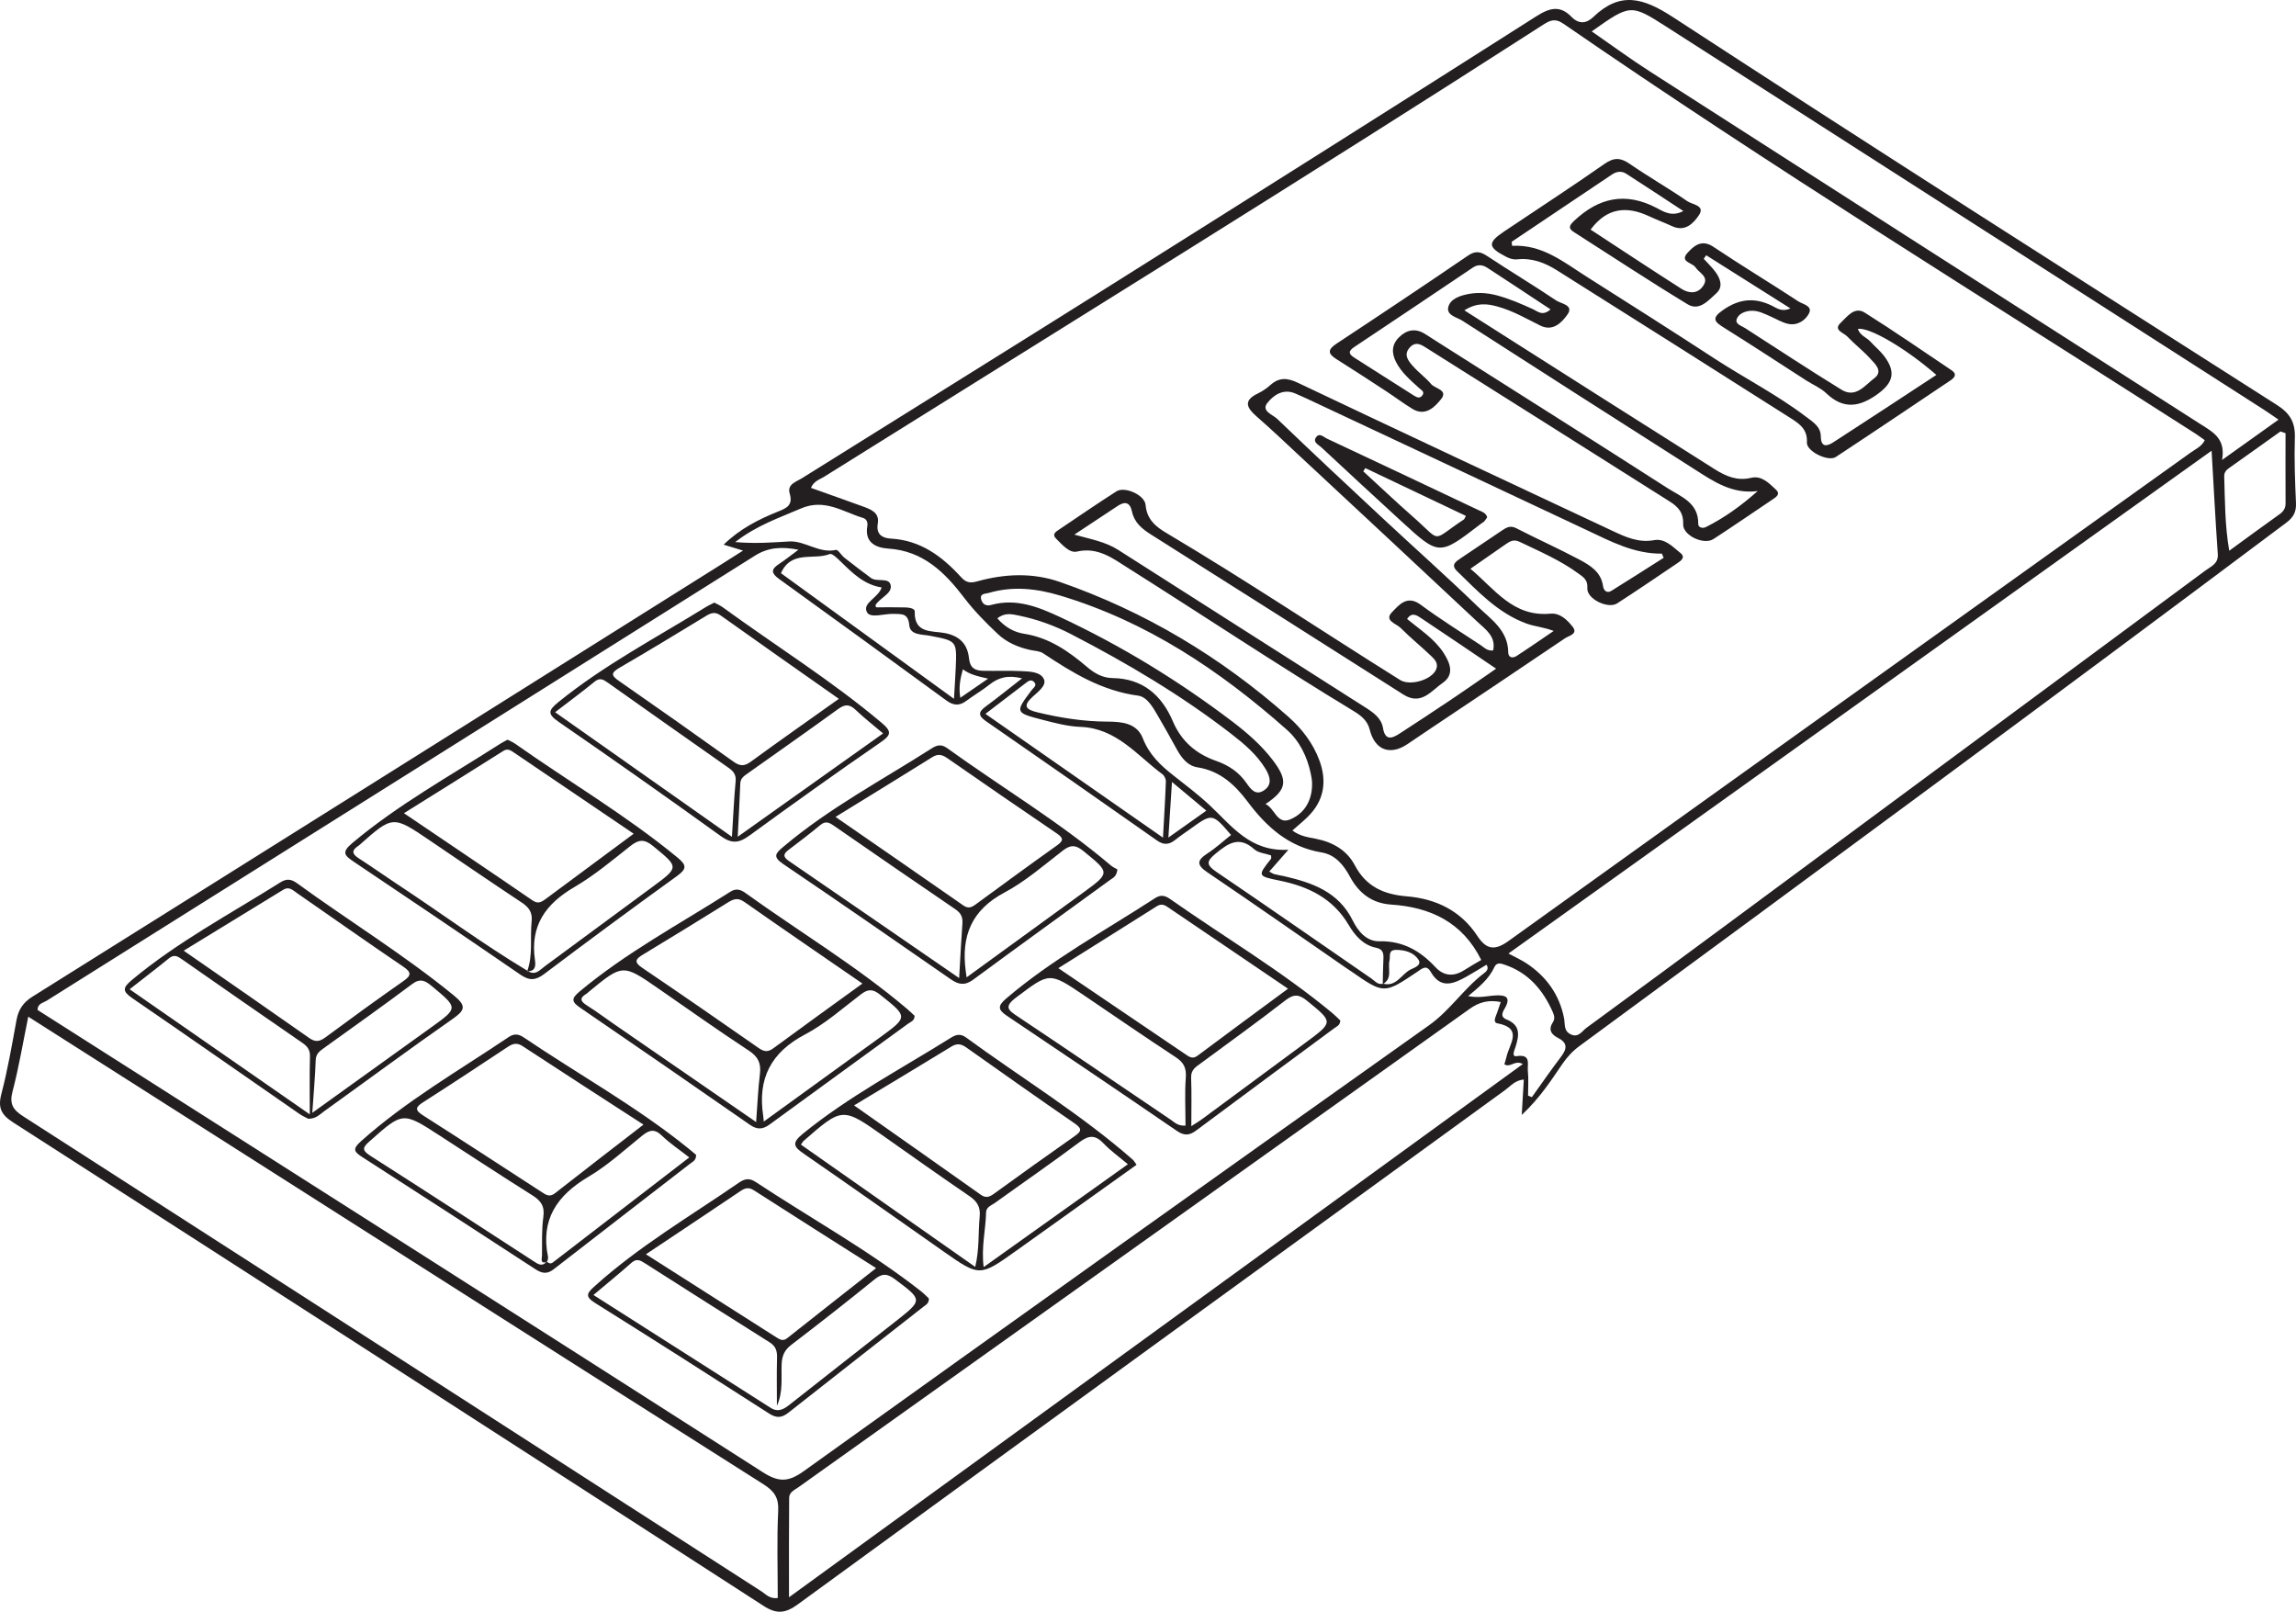 <?xml version="1.0" encoding="UTF-8"?>
<svg xmlns="http://www.w3.org/2000/svg" xmlns:xlink="http://www.w3.org/1999/xlink" width="247.213pt" height="173.515pt" viewBox="0 0 247.213 173.515" version="1.1">
<g id="surface1">
<path style=" stroke:none;fill-rule:evenodd;fill:rgb(13.73%,12.16%,12.549%);fill-opacity:1;" d="M 103.398 75.121 C 104.406 74.43 105.312 73.805 106.391 73.062 C 105.289 72.809 104.434 72.633 103.676 72.055 C 103.395 73.055 103.203 73.969 103.398 75.121 M 126.188 84.184 C 126.051 86.332 125.938 88.09 125.801 90.172 C 127.277 89.125 128.516 88.246 129.887 87.273 C 128.637 86.23 127.551 85.32 126.188 84.184 M 164.527 117.949 C 164.664 118.004 164.801 118.062 164.938 118.117 C 165.98 116.668 166.992 115.191 168.074 113.77 C 168.707 112.941 168.824 112.289 167.777 111.754 C 167.023 111.367 166.672 110.859 167.211 110.031 C 167.422 109.707 167.363 109.348 167.207 108.996 C 166.148 106.586 164.566 104.707 161.98 103.848 C 161.582 103.711 161.145 103.586 160.902 104.117 C 160.32 105.383 159.262 106.258 158.078 107.238 C 159.305 107.488 160.238 107.184 161.184 107.16 C 161.992 107.145 162.688 107.27 162.105 108.406 C 161.91 108.785 161.383 109.426 162.211 109.754 C 163.773 110.379 163.559 111.5 163.168 112.742 C 163.066 113.051 162.711 113.797 163.312 113.703 C 164.887 113.457 164.434 114.586 164.504 115.277 C 164.598 116.16 164.527 117.059 164.527 117.949 M 246.086 46.637 C 245.902 46.574 245.723 46.512 245.543 46.449 C 243.695 47.766 241.848 49.09 239.992 50.398 C 239.672 50.625 239.473 50.887 239.484 51.285 C 239.566 53.887 239.547 56.5 240.023 59.293 C 241.949 57.891 243.684 56.609 245.438 55.363 C 245.867 55.055 246.094 54.723 246.09 54.176 C 246.074 51.664 246.086 49.148 246.086 46.637 M 107.387 66.57 C 108.227 67.539 109.215 68.07 110.27 68.23 C 112.965 68.648 115.059 70.113 117.051 71.809 C 117.852 72.492 118.707 72.984 119.805 73 C 123.039 73.047 125.086 74.844 126.285 77.66 C 127.211 79.828 128.812 81.172 130.938 81.914 C 132.309 82.395 133.398 83.129 134.219 84.316 C 134.672 84.969 135.211 85.699 136.117 85.074 C 137.016 84.457 136.734 83.578 136.289 82.824 C 135.348 81.242 133.945 80.07 132.516 78.965 C 127.152 74.82 121.34 71.387 115.336 68.277 C 113.57 67.363 111.695 66.684 109.734 66.277 C 108.965 66.117 108.199 65.914 107.387 66.57 M 94.926 63.242 C 93.035 62.949 91.77 61.68 90.48 60.418 C 90.145 60.09 89.582 59.547 89.34 59.645 C 87.613 60.34 85.207 59.188 84.086 61.707 C 90.16 66.117 96.32 70.59 102.715 75.234 C 102.793 73.902 102.863 72.898 102.906 71.891 C 103.027 68.977 103.02 69.004 100.129 68.445 C 99.289 68.281 97.996 68.398 97.902 67.305 C 97.785 66.012 97.113 66.121 96.25 66.086 C 95.242 66.043 93.711 66.605 93.348 65.91 C 92.816 64.891 94.574 64.379 94.926 63.242 M 106.102 76.852 C 112.508 81.316 118.75 85.668 125.219 90.18 C 125.34 87.945 125.465 86.043 125.531 84.137 C 125.543 83.879 125.375 83.516 125.168 83.359 C 122.426 81.324 120.219 78.402 116.34 78.254 C 114.973 78.203 113.602 77.84 112.266 77.496 C 109.27 76.723 109.281 76.691 111.082 74.293 C 111.277 74.031 111.715 73.781 111.328 73.406 C 110.996 73.078 110.672 73.355 110.379 73.582 C 109.039 74.605 107.699 75.629 106.102 76.852 M 136.262 86.562 C 137.258 87.02 137.5 88.789 138.879 88.23 C 140.5 87.57 141.305 86.121 141.273 84.309 C 141.266 83.953 141.195 83.59 141.121 83.238 C 140.73 81.422 139.918 79.766 138.543 78.551 C 131.344 72.176 123.465 66.91 114.148 64.117 C 111.648 63.367 109.066 63.066 106.48 63.828 C 106.121 63.934 105.496 63.875 105.633 64.48 C 105.734 64.922 106.059 65.312 106.711 65.129 C 109.41 64.375 111.824 65.348 114.195 66.457 C 120.773 69.535 126.938 73.312 132.719 77.703 C 134.301 78.91 135.809 80.223 137.031 81.82 C 138.711 84.027 138.578 85.016 136.262 86.562 M 136.66 93.832 C 136.918 93.961 137.07 94.074 137.242 94.117 C 137.59 94.207 137.949 94.254 138.301 94.336 C 141.316 95.039 144.109 96 145.648 99.098 C 146.184 100.176 147.086 101.367 148.52 101.336 C 151.023 101.277 152.906 102.348 154.543 104.109 C 155.445 105.082 156.508 105.176 157.645 104.449 C 158.293 104.035 158.965 103.66 159.488 103.348 C 157.473 99.285 154.023 97.664 149.777 97.383 C 147.723 97.246 146.309 96.156 145.352 94.383 C 144.672 93.121 143.77 92.012 142.293 91.77 C 138.754 91.184 136.371 89.027 134.32 86.289 C 132.961 84.477 131.348 82.984 128.938 82.609 C 127.867 82.445 127.207 81.582 126.695 80.648 C 126.027 79.434 125.352 78.223 124.652 77.027 C 124.129 76.133 123.504 75.02 122.539 74.891 C 118.648 74.375 115.465 72.43 112.312 70.328 C 111.938 70.078 111.395 70.078 110.926 69.973 C 109.605 69.68 108.387 69.16 107.402 68.223 C 106.133 67.023 104.906 65.785 103.836 64.383 C 101.75 61.645 99.414 59.301 95.633 59.059 C 94.371 58.977 93.074 58.449 93.383 56.656 C 93.453 56.262 93.336 55.887 92.941 55.766 C 90.766 55.109 88.785 53.641 86.246 54.738 C 83.918 55.746 81.512 56.535 79.16 58.359 C 81.41 58.551 83.191 58.391 84.984 58.293 C 86.688 58.199 88.176 59.609 90.004 59.203 C 90.23 59.152 90.578 59.77 90.906 60.031 C 91.852 60.773 92.805 61.504 93.77 62.219 C 94.43 62.711 95.785 62.086 95.91 63.066 C 96.02 63.918 94.77 64.352 94.285 65.109 C 94.242 65.18 94.316 65.32 94.328 65.383 C 95.359 65.383 96.379 65.367 97.398 65.391 C 97.816 65.402 98.508 65.469 98.492 65.84 C 98.414 68.219 100.363 67.906 101.664 68.141 C 103.316 68.434 104.172 69.344 104.328 70.844 C 104.438 71.906 104.961 72.195 105.832 72.215 C 107.219 72.246 108.609 72.184 109.996 72.25 C 110.891 72.293 112.062 72.32 112.41 73.141 C 112.691 73.805 111.754 74.488 111.188 75.008 C 110.094 76.012 110.453 76.391 111.715 76.691 C 114.184 77.285 116.664 77.676 119.219 77.688 C 120.738 77.691 122.398 77.816 123.051 79.488 C 123.727 81.223 124.941 82.383 126.332 83.473 C 127.66 84.516 129.012 85.539 130.246 86.691 C 132.629 88.914 134.613 91.727 138.723 91.48 C 137.848 92.477 137.266 93.141 136.66 93.832 M 171.383 3.379 C 173.59 4.906 175.57 6.367 177.645 7.695 C 197.395 20.371 217.16 33.035 236.941 45.668 C 238.281 46.523 239.656 47.211 239.254 49.516 C 241.477 47.93 243.344 46.598 245.332 45.18 C 244.688 44.742 244.254 44.426 243.801 44.137 C 222.367 30.398 200.93 16.656 179.492 2.922 C 175.574 0.414 175.566 0.426 171.383 3.379 M 161.586 107.875 C 160.277 107.613 159.258 107.887 158.254 108.602 C 134.18 125.77 110.094 142.918 86.016 160.078 C 85.582 160.387 84.973 160.629 84.969 161.246 C 84.938 164.754 84.953 168.258 84.953 171.957 C 111.352 152.777 137.578 133.723 163.965 114.551 C 163.09 114.078 162.637 114.988 161.977 114.582 C 162.055 114.305 162.145 114.031 162.211 113.754 C 162.523 112.383 164.02 110.688 161.211 110.164 C 160.863 110.102 160.918 109.727 161.047 109.41 C 161.246 108.926 161.395 108.422 161.586 107.875 M 3.043 109.453 C 2.457 112.32 2.027 114.934 1.355 117.484 C 0.992 118.855 1.387 119.469 2.527 120.199 C 29.023 137.215 55.492 154.273 81.977 171.316 C 82.453 171.621 82.855 172.152 83.742 172.039 C 83.742 168.91 83.637 165.781 83.789 162.66 C 83.859 161.23 83.359 160.527 82.211 159.797 C 62.492 147.301 42.805 134.758 23.109 122.223 C 16.5 118.02 9.891 113.812 3.043 109.453 M 238.125 48.523 C 212.777 66.645 187.664 84.598 162.418 102.652 C 163.254 103.098 163.801 103.348 164.301 103.672 C 166.469 105.082 167.898 107.066 168.398 109.586 C 168.535 110.285 168.336 110.988 169.141 111.363 C 169.961 111.746 170.34 111 170.824 110.648 C 176.086 106.805 181.324 102.938 186.562 99.066 C 203.539 86.516 220.512 73.965 237.48 61.406 C 238.074 60.965 238.867 60.691 238.793 59.656 C 238.539 56.055 238.355 52.449 238.125 48.523 M 85.969 59.184 C 84.223 58.844 82.746 58.902 81.301 59.812 C 55.879 75.812 30.434 91.77 5.004 107.746 C 4.637 107.973 4.047 108.039 4.043 108.73 C 4.535 109.043 5.043 109.363 5.551 109.688 C 31.09 125.945 56.648 142.184 82.148 158.504 C 83.836 159.582 84.879 159.57 86.516 158.398 C 108.926 142.332 131.383 126.332 153.871 110.375 C 156.121 108.781 157.59 106.453 159.746 104.805 C 159.965 104.637 160.379 104.344 160.055 103.859 C 159.332 104.289 158.629 104.734 157.898 105.141 C 156.496 105.93 155.117 106.492 154.051 104.633 C 153.578 103.805 153.102 104.289 152.586 104.633 C 149.016 107.023 149.012 107.016 145.504 104.586 C 145.305 104.449 145.102 104.32 144.902 104.184 C 139.941 100.754 135 97.293 130.004 93.914 C 128.828 93.117 128.855 92.629 129.992 91.887 C 130.898 91.301 131.699 90.562 132.551 89.891 C 130.527 87.539 130.527 87.539 128.145 89.254 C 127.605 89.641 127.051 90.008 126.535 90.422 C 125.891 90.934 125.316 91.004 124.586 90.492 C 118.469 86.191 112.336 81.91 106.184 77.656 C 105.336 77.07 105.297 76.672 106.125 76.066 C 107.402 75.129 108.633 74.129 110.047 73.027 C 108.531 72.648 107.5 72.938 106.535 73.707 C 105.73 74.344 104.84 74.859 104.016 75.473 C 103.27 76.023 102.633 75.949 101.891 75.406 C 95.898 71.027 89.898 66.664 83.879 62.324 C 83.082 61.746 82.957 61.324 83.836 60.746 C 84.57 60.262 85.262 59.707 85.969 59.184 M 139.152 89.41 C 140.012 90.043 140.875 90.141 141.688 90.301 C 143.508 90.664 145.016 91.523 145.879 93.16 C 147.09 95.449 148.984 96.293 151.461 96.496 C 154.594 96.754 157.273 98.027 159.07 100.762 C 159.988 102.148 160.859 102.43 162.406 101.316 C 186.867 83.75 211.379 66.25 235.871 48.723 C 236.395 48.348 237.039 48.09 237.391 47.391 C 237.043 47.145 236.715 46.895 236.371 46.672 C 213.609 32.098 190.605 17.906 168.344 2.559 C 167.418 1.922 166.867 2.203 166.125 2.68 C 140.504 19.164 114.574 35.16 88.746 51.32 C 88.262 51.625 87.625 51.777 87.316 52.523 C 89.195 53.195 91.051 53.848 92.898 54.52 C 93.766 54.836 94.715 55.184 94.512 56.359 C 94.301 57.562 95.039 57.934 95.914 57.984 C 99.121 58.16 101.438 59.895 103.477 62.133 C 103.988 62.699 104.426 62.809 105.195 62.594 C 108.156 61.766 111.172 61.629 114.109 62.648 C 123.285 65.836 131.461 70.742 138.727 77.172 C 140.18 78.457 141.367 80 142.055 81.848 C 142.91 84.152 142.566 86.238 140.754 87.988 C 140.281 88.445 139.77 88.863 139.152 89.41 M 148.918 105.898 C 150.344 106.277 150.887 104.879 151.871 104.379 C 152.254 104.184 153.141 103.922 152.711 103.289 C 152.203 102.543 151.289 102.262 150.328 102.262 C 149.426 102.266 149.723 102.938 149.609 103.406 C 149.398 104.262 149.973 105.344 148.883 105.949 C 148.902 105.047 148.906 104.141 148.953 103.238 C 148.988 102.633 148.895 102.18 148.191 102.039 C 146.766 101.758 145.879 100.699 145.211 99.574 C 143.516 96.707 140.879 95.438 137.781 94.805 C 135.383 94.316 135.391 94.305 136.852 92.457 C 136.902 92.391 136.855 92.246 136.855 92.09 C 136.25 91.879 135.488 91.828 135.043 91.426 C 133.43 89.973 132.258 90.773 130.906 91.883 C 129.863 92.738 129.867 93.117 130.988 93.875 C 136.57 97.656 142.102 101.52 147.656 105.344 C 148.031 105.598 148.344 106.062 148.918 105.898 M 163.848 120.035 C 163.941 118.453 164.004 117.391 164.07 116.227 C 163.148 116.273 162.645 116.93 162.055 117.355 C 136.656 135.793 111.262 154.234 85.898 172.723 C 84.578 173.684 83.637 173.805 82.223 172.891 C 55.316 155.504 28.383 138.156 1.426 120.844 C 0.156 120.027 -0.25 119.285 0.145 117.785 C 0.832 115.164 1.289 112.484 1.777 109.82 C 1.988 108.684 2.48 107.93 3.512 107.285 C 28.262 91.793 52.984 76.258 77.711 60.73 C 78.418 60.285 79.121 59.836 80.008 59.273 C 79.254 59.043 78.691 58.875 77.914 58.637 C 79.68 56.922 81.688 55.91 83.789 55.066 C 84.695 54.703 85.406 54.387 85.027 53.129 C 84.727 52.129 85.738 51.867 86.371 51.469 C 97.523 44.496 108.695 37.559 119.828 30.562 C 135.051 20.992 150.254 11.402 165.422 1.75 C 166.855 0.84 167.969 0.543 169.203 1.812 C 169.992 2.625 170.805 2.547 171.551 1.832 C 174.438 -0.941 176.902 -0.258 180.129 1.844 C 201.707 15.918 223.441 29.75 245.164 43.602 C 246.574 44.5 247.137 45.473 247.09 47.098 C 247.016 49.449 247.105 51.809 247.211 54.16 C 247.254 55.109 246.93 55.699 246.172 56.27 C 220.918 75.199 195.504 93.91 170.074 112.605 C 169.324 113.152 168.734 113.797 168.219 114.547 C 167 116.324 165.844 118.152 163.848 120.035 "/>
<path style=" stroke:none;fill-rule:evenodd;fill:rgb(13.73%,12.16%,12.549%);fill-opacity:1;" d="M 115.676 57.555 C 117.414 58.043 118.996 58.309 120.391 59.195 C 129.293 64.867 138.199 70.535 147.094 76.215 C 147.914 76.738 148.734 77.336 148.906 78.367 C 149.141 79.77 149.879 79.504 150.691 78.977 C 152.664 77.699 154.629 76.402 156.582 75.09 C 158.047 74.105 159.488 73.09 161.086 71.988 C 158.254 70.074 155.668 68.309 153.059 66.578 C 152.594 66.27 152.02 65.836 151.504 66.637 C 152.902 67.797 154.461 68.773 155.461 70.332 C 156.168 71.434 156.602 72.656 155.32 73.531 C 154.098 74.367 153.027 76 151.086 74.762 C 142.031 68.988 132.953 63.258 123.883 57.516 C 122.938 56.918 122.125 56.23 121.883 55.074 C 121.668 54.07 121.129 53.941 120.328 54.477 C 118.777 55.504 117.227 56.527 115.676 57.555 M 167.289 67.926 C 166.207 67.508 165.246 67.457 164.336 67.121 C 161.281 65.996 159.137 63.676 156.887 61.492 C 156.176 60.801 156.754 60.453 157.27 60.105 C 158.77 59.09 160.273 58.086 161.773 57.074 C 162.234 56.766 162.645 56.551 163.258 56.867 C 165.508 58.027 167.824 59.059 170.055 60.246 C 171.207 60.863 172.387 61.562 172.602 63.102 C 172.66 63.523 172.977 63.934 173.508 63.602 C 175.391 62.434 177.254 61.238 179.129 60.051 C 179.062 59.902 179 59.75 178.934 59.602 C 175.977 59.637 173.473 58.309 170.922 57.105 C 160.832 52.355 150.738 47.625 140.645 42.887 C 140.262 42.707 139.875 42.543 139.488 42.371 C 138.184 41.793 137.125 42.535 136.461 43.375 C 135.762 44.258 137.043 44.637 137.516 45.094 C 141.309 48.734 145.148 52.32 148.992 55.902 C 152.348 59.031 155.785 62.078 159.082 65.27 C 160.508 66.652 162.367 67.836 162.391 70.215 C 162.398 70.82 162.879 70.891 163.297 70.617 C 164.645 69.742 165.961 68.824 167.289 67.926 M 160.773 70.023 C 161.09 68.504 159.938 67.75 159.062 66.93 C 152.723 60.98 146.352 55.062 139.988 49.137 C 138.441 47.695 136.91 46.238 135.316 44.848 C 134.234 43.906 133.824 43.129 135.445 42.355 C 135.926 42.121 136.391 41.805 136.793 41.445 C 137.73 40.613 138.598 40.664 139.738 41.207 C 151.004 46.559 162.301 51.848 173.594 57.141 C 175.008 57.805 176.414 58.461 178.086 58.152 C 179.285 57.934 180.09 58.867 180.926 59.527 C 181.531 60.012 180.984 60.375 180.594 60.637 C 178.445 62.09 176.301 63.551 174.121 64.957 C 173.133 65.594 170.824 64.469 170.91 63.316 C 170.98 62.414 170.457 62.117 169.969 61.758 C 168.016 60.32 165.789 59.371 163.613 58.328 C 162.988 58.027 162.578 58.273 162.133 58.582 C 160.938 59.402 159.754 60.234 158.32 61.23 C 160.953 63.43 162.91 66.438 166.93 66.066 C 167.984 65.969 168.766 66.762 169.336 67.484 C 169.941 68.258 168.902 68.445 168.5 68.719 C 163.707 71.969 158.887 75.18 154.074 78.402 C 153.223 78.973 152.379 79.555 151.523 80.121 C 149.648 81.375 148.02 80.742 147.473 78.531 C 147.234 77.559 146.5 77.008 145.738 76.547 C 137.531 71.574 129.547 66.254 121.438 61.137 C 119.828 60.121 118.207 58.855 115.941 59.383 C 115.145 59.566 114.355 58.625 113.711 57.988 C 113.23 57.516 113.688 57.238 114.031 57.012 C 116.082 55.629 118.125 54.23 120.207 52.898 C 121.082 52.336 123.254 53.27 123.348 54.367 C 123.48 55.949 124.484 56.727 125.625 57.402 C 134.133 62.453 142.359 67.957 150.746 73.203 C 151.828 73.879 154.125 73.199 154.621 72.09 C 154.906 71.453 154.504 71.016 154.133 70.66 C 153.047 69.617 151.867 68.668 150.805 67.598 C 150.34 67.137 148.984 66.812 149.887 65.898 C 150.609 65.16 151.492 64.008 152.965 65.102 C 155.047 66.645 157.254 68.02 159.418 69.449 C 159.805 69.711 160.148 70.105 160.773 70.023 "/>
<path style=" stroke:none;fill-rule:evenodd;fill:rgb(13.73%,12.16%,12.549%);fill-opacity:1;" d="M 162.762 26.031 C 162.781 26.176 162.793 26.32 162.812 26.465 C 166.043 26.289 168.359 28.219 170.824 29.781 C 175.414 32.688 179.996 35.594 184.543 38.562 C 187.824 40.703 191.336 42.492 194.461 44.871 C 195.176 45.414 196.035 45.918 196.047 46.949 C 196.062 48.23 196.734 48.047 197.43 47.594 C 201.113 45.215 204.773 42.801 208.492 40.363 C 205.18 37.48 201.266 35.199 200.043 35.41 C 200.254 36.113 200.965 36.312 201.395 36.781 C 201.879 37.316 202.457 37.781 202.887 38.355 C 204.164 40.062 203.84 41.211 202.156 42.43 C 200.211 43.836 198.477 44.102 196.625 42.328 C 196.027 41.758 195.207 41.422 194.496 40.969 C 191.551 39.078 188.629 37.152 185.66 35.301 C 184.598 34.641 184.219 34.273 185.539 33.363 C 187.281 32.156 188.93 32 190.789 32.914 C 191.301 33.168 191.855 33.621 192.777 33.203 C 189.629 31.215 186.668 29.348 183.711 27.48 C 183.621 27.609 183.531 27.734 183.441 27.859 C 183.867 28.332 184.332 28.77 184.707 29.277 C 185.234 30 185.562 30.887 184.801 31.57 C 183.953 32.332 182.977 33.527 181.707 32.758 C 177.586 30.258 173.555 27.598 169.488 25 C 168.883 24.613 168.891 24.34 169.465 23.797 C 172.129 21.27 175.016 20.633 178.359 22.383 C 179.145 22.797 180.008 23.371 181.246 22.719 C 179.082 21.301 177.094 19.984 175.09 18.699 C 174.594 18.383 174.066 18.449 173.559 18.789 C 169.965 21.211 166.363 23.617 162.762 26.031 M 171.262 24.719 C 174.508 26.844 177.766 29.004 181.059 31.102 C 181.805 31.574 182.715 31.688 183.34 30.836 C 184.105 29.797 182.977 29.422 182.551 28.777 C 182.223 28.277 180.828 28.188 181.684 27.238 C 182.359 26.492 183.195 25.707 184.492 26.578 C 187.496 28.59 190.602 30.457 193.625 32.441 C 194.102 32.754 195.184 32.922 194.781 33.73 C 194.391 34.504 193.512 35.09 192.504 34.859 C 191.871 34.719 191.289 34.355 190.684 34.09 C 189.969 33.777 189.27 33.391 188.449 33.461 C 187.809 33.516 187.172 33.816 186.988 34.367 C 186.812 34.895 187.516 35.078 187.898 35.324 C 191.348 37.547 194.777 39.801 198.27 41.953 C 199.816 42.91 200.812 41.465 201.812 40.715 C 202.797 39.977 201.898 39.176 201.359 38.594 C 200.59 37.75 199.672 37.043 198.883 36.211 C 198.504 35.816 197.355 35.531 198.18 34.762 C 198.852 34.141 199.652 32.953 200.77 33.652 C 203.938 35.641 207.012 37.773 210.117 39.855 C 210.75 40.277 210.469 40.645 210.004 40.957 C 205.895 43.711 201.797 46.48 197.66 49.199 C 196.852 49.734 194.492 48.594 194.551 47.633 C 194.637 46.242 193.762 45.633 192.883 45.07 C 184.492 39.727 176.07 34.418 167.652 29.109 C 166.352 28.289 164.961 27.75 163.379 27.918 C 162.941 27.965 162.559 27.844 162.168 27.645 C 160.184 26.617 160.141 26.133 161.953 24.918 C 165.562 22.5 169.203 20.129 172.762 17.641 C 173.781 16.93 174.488 16.961 175.473 17.641 C 177.508 19.043 179.66 20.27 181.695 21.672 C 182.211 22.027 183.629 22.109 182.93 23.16 C 182.363 24.008 181.449 25.004 180.051 24.355 C 179.23 23.977 178.383 23.664 177.562 23.281 C 175.141 22.148 173.012 22.355 171.262 24.719 "/>
<path style=" stroke:none;fill-rule:evenodd;fill:rgb(13.73%,12.16%,12.549%);fill-opacity:1;" d="M 166.949 33.309 C 164.609 31.766 162.367 30.277 160.113 28.812 C 159.633 28.5 159.109 28.449 158.59 28.801 C 154.336 31.66 150.082 34.527 145.809 37.363 C 145.109 37.828 145.238 38.141 145.844 38.52 C 147.984 39.875 150.121 41.234 152.254 42.598 C 152.598 42.816 152.934 42.926 153.18 42.516 C 153.395 42.152 153.027 41.992 152.828 41.805 C 151.891 40.949 150.914 40.141 150.316 38.98 C 149.824 38.02 149.832 37.109 150.621 36.324 C 151.438 35.512 152.379 35.297 153.41 35.938 C 154.227 36.449 155.035 36.973 155.852 37.492 C 163.746 42.5 171.652 47.484 179.52 52.535 C 180.969 53.469 182.887 54.098 182.852 56.398 C 182.848 56.789 183.305 56.934 183.703 56.73 C 185.695 55.723 187.488 54.434 189.25 52.867 C 186.48 53.219 184.48 51.816 182.453 50.523 C 174.113 45.211 165.777 39.883 157.461 34.531 C 156.859 34.145 155.684 33.949 155.949 33.016 C 156.199 32.145 157.246 31.812 158.148 31.645 C 159.168 31.457 160.191 31.535 161.199 31.805 C 162.543 32.168 163.809 32.719 165.07 33.293 C 165.566 33.52 166.082 34.074 166.949 33.309 M 157.668 33.41 C 163.055 36.836 168.188 40.098 173.316 43.355 C 177.082 45.746 180.852 48.137 184.625 50.516 C 185.816 51.266 187.043 51.805 188.547 51.441 C 189.684 51.168 190.469 52.02 191.207 52.703 C 191.766 53.223 191.207 53.527 190.805 53.801 C 188.703 55.215 186.617 56.648 184.492 58.031 C 183.461 58.707 181.176 57.648 181.227 56.426 C 181.277 55.148 180.637 54.527 179.746 53.969 C 171.082 48.488 162.41 43.02 153.738 37.555 C 153.129 37.168 152.477 36.668 151.805 37.395 C 151.062 38.195 151.648 38.871 152.164 39.449 C 152.762 40.125 153.512 40.66 154.09 41.348 C 154.512 41.855 155.961 41.969 155.16 42.973 C 154.465 43.84 153.461 44.867 152.062 44.012 C 151.086 43.414 150.172 42.719 149.211 42.094 C 147.445 40.938 145.68 39.785 143.891 38.66 C 142.93 38.059 142.961 37.621 143.918 36.988 C 148.652 33.867 153.367 30.719 158.051 27.523 C 158.848 26.98 159.375 27.066 160.121 27.562 C 162.586 29.191 165.121 30.715 167.574 32.359 C 168.102 32.707 169.496 32.84 168.766 33.867 C 168.172 34.699 167.223 35.727 165.855 35.055 C 164.348 34.309 162.895 33.457 161.246 33.004 C 160.109 32.688 159.035 32.555 157.668 33.41 "/>
<path style=" stroke:none;fill-rule:evenodd;fill:rgb(13.73%,12.16%,12.549%);fill-opacity:1;" d="M 128.27 121.242 C 128.637 121.004 129.094 120.73 129.52 120.414 C 133.211 117.695 136.895 114.969 140.582 112.242 C 143.586 110.02 143.562 110.047 140.738 107.746 C 139.906 107.066 139.336 106.969 138.426 107.676 C 135.422 110.004 132.336 112.227 129.277 114.48 C 128.742 114.871 128.219 115.176 128.25 116.016 C 128.316 117.738 128.27 119.469 128.27 121.242 M 127.645 121.184 C 127.645 119.406 127.551 117.711 127.676 116.035 C 127.754 114.992 127.473 114.395 126.598 113.82 C 123.27 111.641 120 109.375 116.703 107.148 C 112.957 104.613 113.008 104.688 109.418 107.379 C 108.07 108.395 108.535 108.738 109.594 109.441 C 115.109 113.117 120.582 116.855 126.078 120.562 C 126.461 120.82 126.789 121.223 127.645 121.184 M 113.949 104.23 C 118.703 107.445 123.188 110.477 127.664 113.52 C 128.086 113.805 128.426 114.035 128.941 113.652 C 132.117 111.277 135.309 108.93 138.684 106.441 C 134.227 103.422 129.949 100.527 125.68 97.621 C 125.289 97.352 124.961 97.309 124.539 97.574 C 121.09 99.754 117.629 101.918 113.949 104.23 M 144.309 109.859 C 144.297 110.398 143.906 110.512 143.633 110.715 C 138.688 114.375 133.73 118.023 128.797 121.703 C 128.055 122.258 127.5 122.285 126.711 121.746 C 120.641 117.59 114.543 113.465 108.43 109.367 C 107.473 108.723 107.371 108.328 108.312 107.52 C 113.246 103.297 118.938 100.215 124.348 96.703 C 124.953 96.309 125.414 96.383 125.98 96.781 C 131.801 100.871 137.945 104.496 143.441 109.051 C 143.758 109.316 144.047 109.613 144.309 109.859 "/>
<path style=" stroke:none;fill-rule:evenodd;fill:rgb(13.73%,12.16%,12.549%);fill-opacity:1;" d="M 104.074 105.219 C 108.355 102.105 112.441 99.141 116.527 96.168 C 119.57 93.953 119.547 93.98 116.641 91.613 C 115.84 90.961 115.281 90.922 114.453 91.559 C 112.402 93.141 110.41 94.887 108.145 96.09 C 104.602 97.973 103.48 100.781 103.98 104.523 C 103.996 104.645 104.012 104.762 104.074 105.219 M 103.273 105.297 C 103.398 103.125 103.488 101.266 103.625 99.406 C 103.672 98.738 103.465 98.297 102.891 97.906 C 98.504 94.922 94.137 91.906 89.773 88.887 C 89.281 88.543 88.883 88.363 88.332 88.816 C 87.219 89.738 86.066 90.621 84.91 91.492 C 84.324 91.934 84.285 92.242 84.941 92.691 C 90.953 96.809 96.953 100.949 103.273 105.297 M 89.961 87.945 C 94.711 91.23 99.227 94.344 103.727 97.48 C 104.234 97.832 104.586 97.703 105.016 97.391 C 107.938 95.25 110.859 93.109 113.809 91.012 C 114.508 90.512 114.527 90.234 113.805 89.738 C 109.859 87.062 105.938 84.355 102.02 81.637 C 101.469 81.254 101.016 81.113 100.387 81.508 C 97.016 83.617 93.625 85.688 89.961 87.945 M 120.316 93.598 C 120.211 94.398 119.824 94.512 119.547 94.715 C 114.625 98.297 109.684 101.855 104.785 105.469 C 103.891 106.125 103.219 106.016 102.363 105.422 C 96.375 101.262 90.379 97.113 84.34 93.027 C 83.152 92.223 83.5 91.871 84.379 91.133 C 89.289 86.988 94.953 83.992 100.332 80.559 C 100.898 80.199 101.363 80.102 101.969 80.535 C 107.832 84.762 114.066 88.473 119.598 93.164 C 119.867 93.391 120.207 93.531 120.316 93.598 "/>
<path style=" stroke:none;fill-rule:evenodd;fill:rgb(13.73%,12.16%,12.549%);fill-opacity:1;" d="M 69.285 121.074 C 64.824 118.184 60.535 115.426 56.27 112.625 C 55.645 112.215 55.211 112.348 54.656 112.715 C 51.648 114.711 48.629 116.699 45.586 118.645 C 44.734 119.188 44.621 119.492 45.562 120.09 C 49.832 122.805 54.062 125.574 58.309 128.324 C 58.766 128.621 59.16 128.926 59.75 128.465 C 62.867 126.02 66.008 123.605 69.285 121.074 M 58.91 135.852 C 58.102 136.121 58.359 135.465 58.359 135.152 C 58.371 133.77 58.316 132.371 58.504 131.004 C 58.664 129.852 58.238 129.262 57.316 128.684 C 53.953 126.57 50.637 124.387 47.305 122.23 C 43.355 119.676 43.371 119.691 39.793 122.867 C 39.078 123.5 38.914 123.812 39.848 124.41 C 45.727 128.16 51.578 131.961 57.426 135.762 C 57.941 136.094 58.367 136.414 58.875 135.812 C 59.062 136.008 59.297 136.086 59.516 135.918 C 64.379 132.18 69.238 128.434 74.215 124.605 C 73.121 123.746 72.105 123.078 71.25 122.246 C 70.441 121.465 69.871 121.672 69.109 122.289 C 67.234 123.809 65.426 125.465 63.363 126.684 C 59.98 128.688 58.18 131.289 59.008 135.324 C 59.039 135.488 58.945 135.676 58.91 135.852 M 74.945 124.32 C 74.98 124.898 74.602 125.051 74.332 125.258 C 69.422 129.059 64.504 132.844 59.605 136.652 C 58.902 137.199 58.348 137.094 57.656 136.645 C 51.449 132.598 45.234 128.57 39.004 124.566 C 38.164 124.023 37.902 123.73 38.824 122.902 C 43.699 118.531 49.359 115.285 54.75 111.66 C 55.344 111.262 55.809 111.293 56.387 111.684 C 62.273 115.66 68.516 119.113 74.062 123.59 C 74.383 123.844 74.695 124.113 74.945 124.32 "/>
<path style=" stroke:none;fill-rule:evenodd;fill:rgb(13.73%,12.16%,12.549%);fill-opacity:1;" d="M 68.23 89.758 C 63.777 86.738 59.547 83.871 55.316 81.004 C 54.965 80.762 54.648 80.555 54.184 80.848 C 50.691 83.055 47.188 85.238 43.492 87.547 C 48.273 90.781 52.816 93.832 57.328 96.93 C 57.941 97.352 58.305 97.109 58.754 96.781 C 61.844 94.484 64.941 92.195 68.23 89.758 M 56.805 104.52 C 57.641 105.086 58.145 104.402 58.695 104 C 62.535 101.18 66.363 98.348 70.195 95.52 C 73.16 93.336 73.121 93.387 70.301 91.07 C 69.34 90.281 68.738 90.395 67.844 91.102 C 65.906 92.637 63.988 94.242 61.867 95.484 C 58.77 97.289 57.059 99.641 57.598 103.34 C 57.684 103.922 57.688 104.594 56.766 104.559 C 57.406 102.809 57.055 100.977 57.242 99.188 C 57.348 98.199 56.93 97.66 56.145 97.145 C 52.824 94.949 49.543 92.691 46.246 90.461 C 42.297 87.785 42.293 87.785 38.703 90.969 C 38.656 91.008 38.609 91.047 38.559 91.078 C 37.836 91.551 37.906 91.938 38.613 92.395 C 40.035 93.309 41.41 94.289 42.82 95.219 C 47.496 98.297 51.996 101.641 56.805 104.52 M 54.648 79.633 C 54.922 79.777 55.203 79.883 55.441 80.051 C 61.254 84.152 67.402 87.762 72.914 92.293 C 73.98 93.164 73.953 93.547 72.859 94.336 C 68.066 97.789 63.312 101.301 58.594 104.859 C 57.668 105.555 57.008 105.594 56.047 104.938 C 50.086 100.844 44.09 96.793 38.082 92.766 C 37.078 92.09 36.754 91.754 37.926 90.766 C 42.848 86.629 48.453 83.539 53.824 80.094 C 54.074 79.934 54.344 79.801 54.648 79.633 "/>
<path style=" stroke:none;fill-rule:evenodd;fill:rgb(13.73%,12.16%,12.549%);fill-opacity:1;" d="M 33.625 119.801 C 38.129 116.566 42.281 113.582 46.434 110.598 C 49.352 108.5 49.332 108.527 46.516 106.18 C 45.777 105.566 45.258 105.281 44.359 105.953 C 41.219 108.305 38.016 110.574 34.832 112.863 C 34.383 113.188 34.016 113.469 33.992 114.129 C 33.934 115.875 33.773 117.617 33.625 119.801 M 33.355 119.969 C 33.355 117.57 33.32 115.652 33.375 113.734 C 33.398 113.02 33.086 112.633 32.555 112.27 C 28.234 109.289 23.918 106.301 19.617 103.293 C 19.129 102.949 18.754 102.711 18.195 103.168 C 16.844 104.27 15.461 105.324 13.957 106.5 C 20.32 110.914 26.555 115.242 33.355 119.969 M 19.777 102.348 C 24.426 105.57 28.871 108.641 33.289 111.746 C 33.957 112.215 34.406 112.145 35.031 111.684 C 37.789 109.645 40.562 107.625 43.375 105.664 C 44.277 105.035 44.371 104.711 43.391 104.047 C 39.551 101.449 35.77 98.773 31.961 96.137 C 31.535 95.844 31.133 95.402 30.516 95.777 C 26.996 97.938 23.469 100.09 19.777 102.348 M 33.18 120.441 C 32.953 120.316 32.566 120.148 32.23 119.914 C 26.234 115.762 20.262 111.582 14.246 107.461 C 13.184 106.73 13.184 106.352 14.184 105.516 C 19.117 101.395 24.777 98.402 30.176 95 C 30.863 94.562 31.363 94.641 31.969 95.078 C 37.574 99.152 43.496 102.777 48.875 107.176 C 50.262 108.312 50.055 108.773 48.723 109.703 C 44.078 112.945 39.523 116.316 34.918 119.621 C 34.445 119.961 34.027 120.461 33.18 120.441 "/>
<path style=" stroke:none;fill-rule:evenodd;fill:rgb(13.73%,12.16%,12.549%);fill-opacity:1;" d="M 95.082 78.957 C 94 78.039 93.008 77.266 92.105 76.402 C 91.449 75.777 90.945 75.82 90.238 76.336 C 87.02 78.672 83.762 80.949 80.52 83.25 C 80.133 83.527 79.727 83.77 79.707 84.355 C 79.641 86.172 79.535 87.988 79.43 90.082 C 84.762 86.293 89.852 82.672 95.082 78.957 M 78.809 90.09 C 78.953 87.828 79.031 85.965 79.207 84.109 C 79.277 83.379 78.953 83.016 78.422 82.645 C 74.086 79.605 69.762 76.551 65.441 73.492 C 64.98 73.168 64.598 72.918 64.031 73.379 C 62.688 74.473 61.297 75.504 59.77 76.676 C 66.152 81.172 72.367 85.551 78.809 90.09 M 90.32 75.234 C 85.961 72.168 81.77 69.238 77.609 66.27 C 76.984 65.824 76.551 65.984 75.992 66.324 C 72.902 68.203 69.816 70.082 66.691 71.895 C 65.676 72.48 65.875 72.773 66.691 73.34 C 70.801 76.191 74.887 79.074 78.953 81.984 C 79.641 82.477 80.117 82.527 80.82 82.016 C 83.883 79.781 86.988 77.602 90.32 75.234 M 76.91 64.875 C 77.211 65.039 77.543 65.176 77.82 65.379 C 83.516 69.531 89.516 73.258 94.922 77.812 C 96.055 78.77 95.957 79.133 94.785 79.938 C 90.02 83.219 85.316 86.586 80.641 89.988 C 79.547 90.785 78.758 90.836 77.609 90.012 C 71.844 85.859 66.031 81.766 60.176 77.73 C 58.949 76.883 58.992 76.504 60.121 75.586 C 65.062 71.582 70.68 68.641 76.055 65.32 C 76.309 65.168 76.582 65.047 76.91 64.875 "/>
<path style=" stroke:none;fill-rule:evenodd;fill:rgb(13.73%,12.16%,12.549%);fill-opacity:1;" d="M 82.238 120.742 C 86.508 117.652 90.609 114.691 94.699 111.719 C 97.805 109.461 97.777 109.48 94.719 107.051 C 93.953 106.445 93.434 106.484 92.699 107.047 C 90.73 108.543 88.844 110.227 86.676 111.367 C 83.004 113.297 81.559 116.125 82.176 120.133 C 82.191 120.254 82.199 120.371 82.238 120.742 M 81.414 120.797 C 81.559 118.863 81.625 117.234 81.82 115.621 C 81.961 114.469 81.633 113.762 80.621 113.102 C 77.348 110.953 74.148 108.684 70.93 106.453 C 67.051 103.766 67.055 103.762 63.406 106.766 C 63.312 106.844 63.227 106.934 63.125 106.996 C 62.316 107.48 62.547 107.832 63.219 108.258 C 64.234 108.898 65.203 109.625 66.195 110.309 C 71.195 113.758 76.199 117.203 81.414 120.797 M 92.859 105.887 C 88.473 102.863 84.293 100.012 80.152 97.105 C 79.457 96.617 78.992 96.773 78.375 97.156 C 75.355 99.035 72.324 100.898 69.277 102.738 C 68.488 103.211 68.164 103.527 69.156 104.199 C 73.355 107.035 77.52 109.922 81.676 112.82 C 82.258 113.227 82.668 113.297 83.266 112.855 C 86.367 110.57 89.5 108.32 92.859 105.887 M 98.48 109.359 C 98.465 109.91 98.051 110.008 97.777 110.207 C 92.809 113.828 87.828 117.43 82.863 121.059 C 82.125 121.602 81.516 121.629 80.746 121.094 C 74.66 116.863 68.562 112.652 62.441 108.469 C 61.535 107.848 61.512 107.496 62.371 106.773 C 67.391 102.566 73.148 99.496 78.633 96.004 C 79.254 95.609 79.73 95.754 80.273 96.145 C 86.047 100.297 92.164 103.961 97.609 108.566 C 97.926 108.832 98.223 109.121 98.48 109.359 "/>
<path style=" stroke:none;fill-rule:evenodd;fill:rgb(13.73%,12.16%,12.549%);fill-opacity:1;" d="M 121.441 125.34 C 120.465 124.516 119.57 123.883 118.828 123.102 C 117.949 122.172 117.254 122.191 116.227 122.961 C 113.234 125.203 110.152 127.324 107.117 129.508 C 106.742 129.773 106.184 129.941 106.172 130.523 C 106.133 132.406 105.637 134.277 105.914 136.41 C 111.141 132.684 116.184 129.086 121.441 125.34 M 105.004 136.391 C 105.465 134.461 105.316 132.699 105.484 130.969 C 105.586 129.914 105.195 129.328 104.363 128.758 C 101.281 126.656 98.238 124.496 95.188 122.344 C 90.707 119.18 90.711 119.176 86.531 122.824 C 86.445 122.898 86.391 123.016 86.238 123.227 C 92.43 127.57 98.621 131.91 105.004 136.391 M 91.957 119.004 C 96.652 122.309 101.125 125.445 105.582 128.609 C 106.129 129 106.504 128.891 107.004 128.527 C 109.879 126.441 112.77 124.375 115.676 122.336 C 116.367 121.848 116.613 121.566 115.734 120.961 C 111.812 118.266 107.934 115.52 104.051 112.773 C 103.5 112.383 103.051 112.289 102.422 112.68 C 99.043 114.754 95.637 116.785 91.957 119.004 M 122.375 125.398 C 118.051 128.484 113.746 131.566 109.434 134.641 C 105.484 137.457 105.484 137.457 101.559 134.707 C 96.566 131.207 91.594 127.688 86.574 124.227 C 85.465 123.465 85.207 123.066 86.441 122.059 C 91.383 118.031 97.008 115.086 102.371 111.727 C 102.938 111.375 103.41 111.254 104.012 111.691 C 110 116.074 116.371 119.934 121.969 124.848 C 122.102 124.965 122.184 125.133 122.375 125.398 "/>
<path style=" stroke:none;fill-rule:evenodd;fill:rgb(13.73%,12.16%,12.549%);fill-opacity:1;" d="M 69.547 135.031 C 74.398 138.121 79.02 141.059 83.637 144.004 C 84.012 144.242 84.336 144.402 84.766 144.059 C 87.902 141.574 91.051 139.105 94.332 136.523 C 89.801 133.645 85.477 130.91 81.172 128.145 C 80.609 127.781 80.219 127.895 79.723 128.23 C 76.43 130.449 73.125 132.645 69.547 135.031 M 83.652 151.344 C 83.652 149.621 83.617 147.898 83.664 146.176 C 83.688 145.445 83.527 144.93 82.875 144.516 C 78.387 141.695 73.914 138.848 69.441 136 C 68.957 135.691 68.559 135.449 68.004 135.938 C 66.707 137.086 65.363 138.18 63.898 139.414 C 70.379 143.535 76.672 147.539 82.961 151.555 C 83.805 152.09 84.402 151.707 85.059 151.188 C 88.844 148.195 92.648 145.234 96.438 142.25 C 99.379 139.934 99.348 139.961 96.348 137.711 C 95.52 137.09 94.98 137.074 94.172 137.73 C 91.223 140.125 88.23 142.465 85.215 144.77 C 84.465 145.34 84.195 145.949 84.16 146.887 C 84.105 148.367 84.324 149.879 83.652 151.344 M 100.008 139.781 C 100.047 140.32 99.676 140.484 99.406 140.695 C 94.57 144.492 89.723 148.27 84.898 152.078 C 84.18 152.645 83.621 152.699 82.816 152.18 C 76.586 148.176 70.34 144.195 64.062 140.266 C 62.953 139.57 63.203 139.211 64.012 138.484 C 68.777 134.176 74.305 130.941 79.559 127.324 C 80.168 126.906 80.672 126.793 81.355 127.242 C 87.285 131.156 93.523 134.598 99.137 138.988 C 99.465 139.242 99.754 139.547 100.008 139.781 "/>
<path style=" stroke:none;fill-rule:evenodd;fill:rgb(13.73%,12.16%,12.549%);fill-opacity:1;" d="M 147.008 50.395 C 146.934 50.508 146.859 50.621 146.785 50.742 C 148.555 52.363 150.293 54.02 152.098 55.602 C 155.348 58.457 153.992 58.309 157.602 55.934 C 157.68 55.883 157.711 55.758 157.836 55.543 C 154.215 53.82 150.609 52.105 147.008 50.395 M 160.129 55.68 C 160.023 55.832 159.941 55.992 159.82 56.117 C 159.695 56.242 159.527 56.328 159.387 56.438 C 154.961 59.84 154.953 59.848 150.887 56.121 C 148 53.477 145.125 50.82 142.262 48.152 C 141.953 47.863 141.281 47.594 141.742 47.023 C 142.094 46.59 142.527 47.059 142.871 47.219 C 148.309 49.77 153.746 52.336 159.172 54.91 C 159.535 55.082 159.98 55.191 160.129 55.68 "/>
</g>
</svg>
